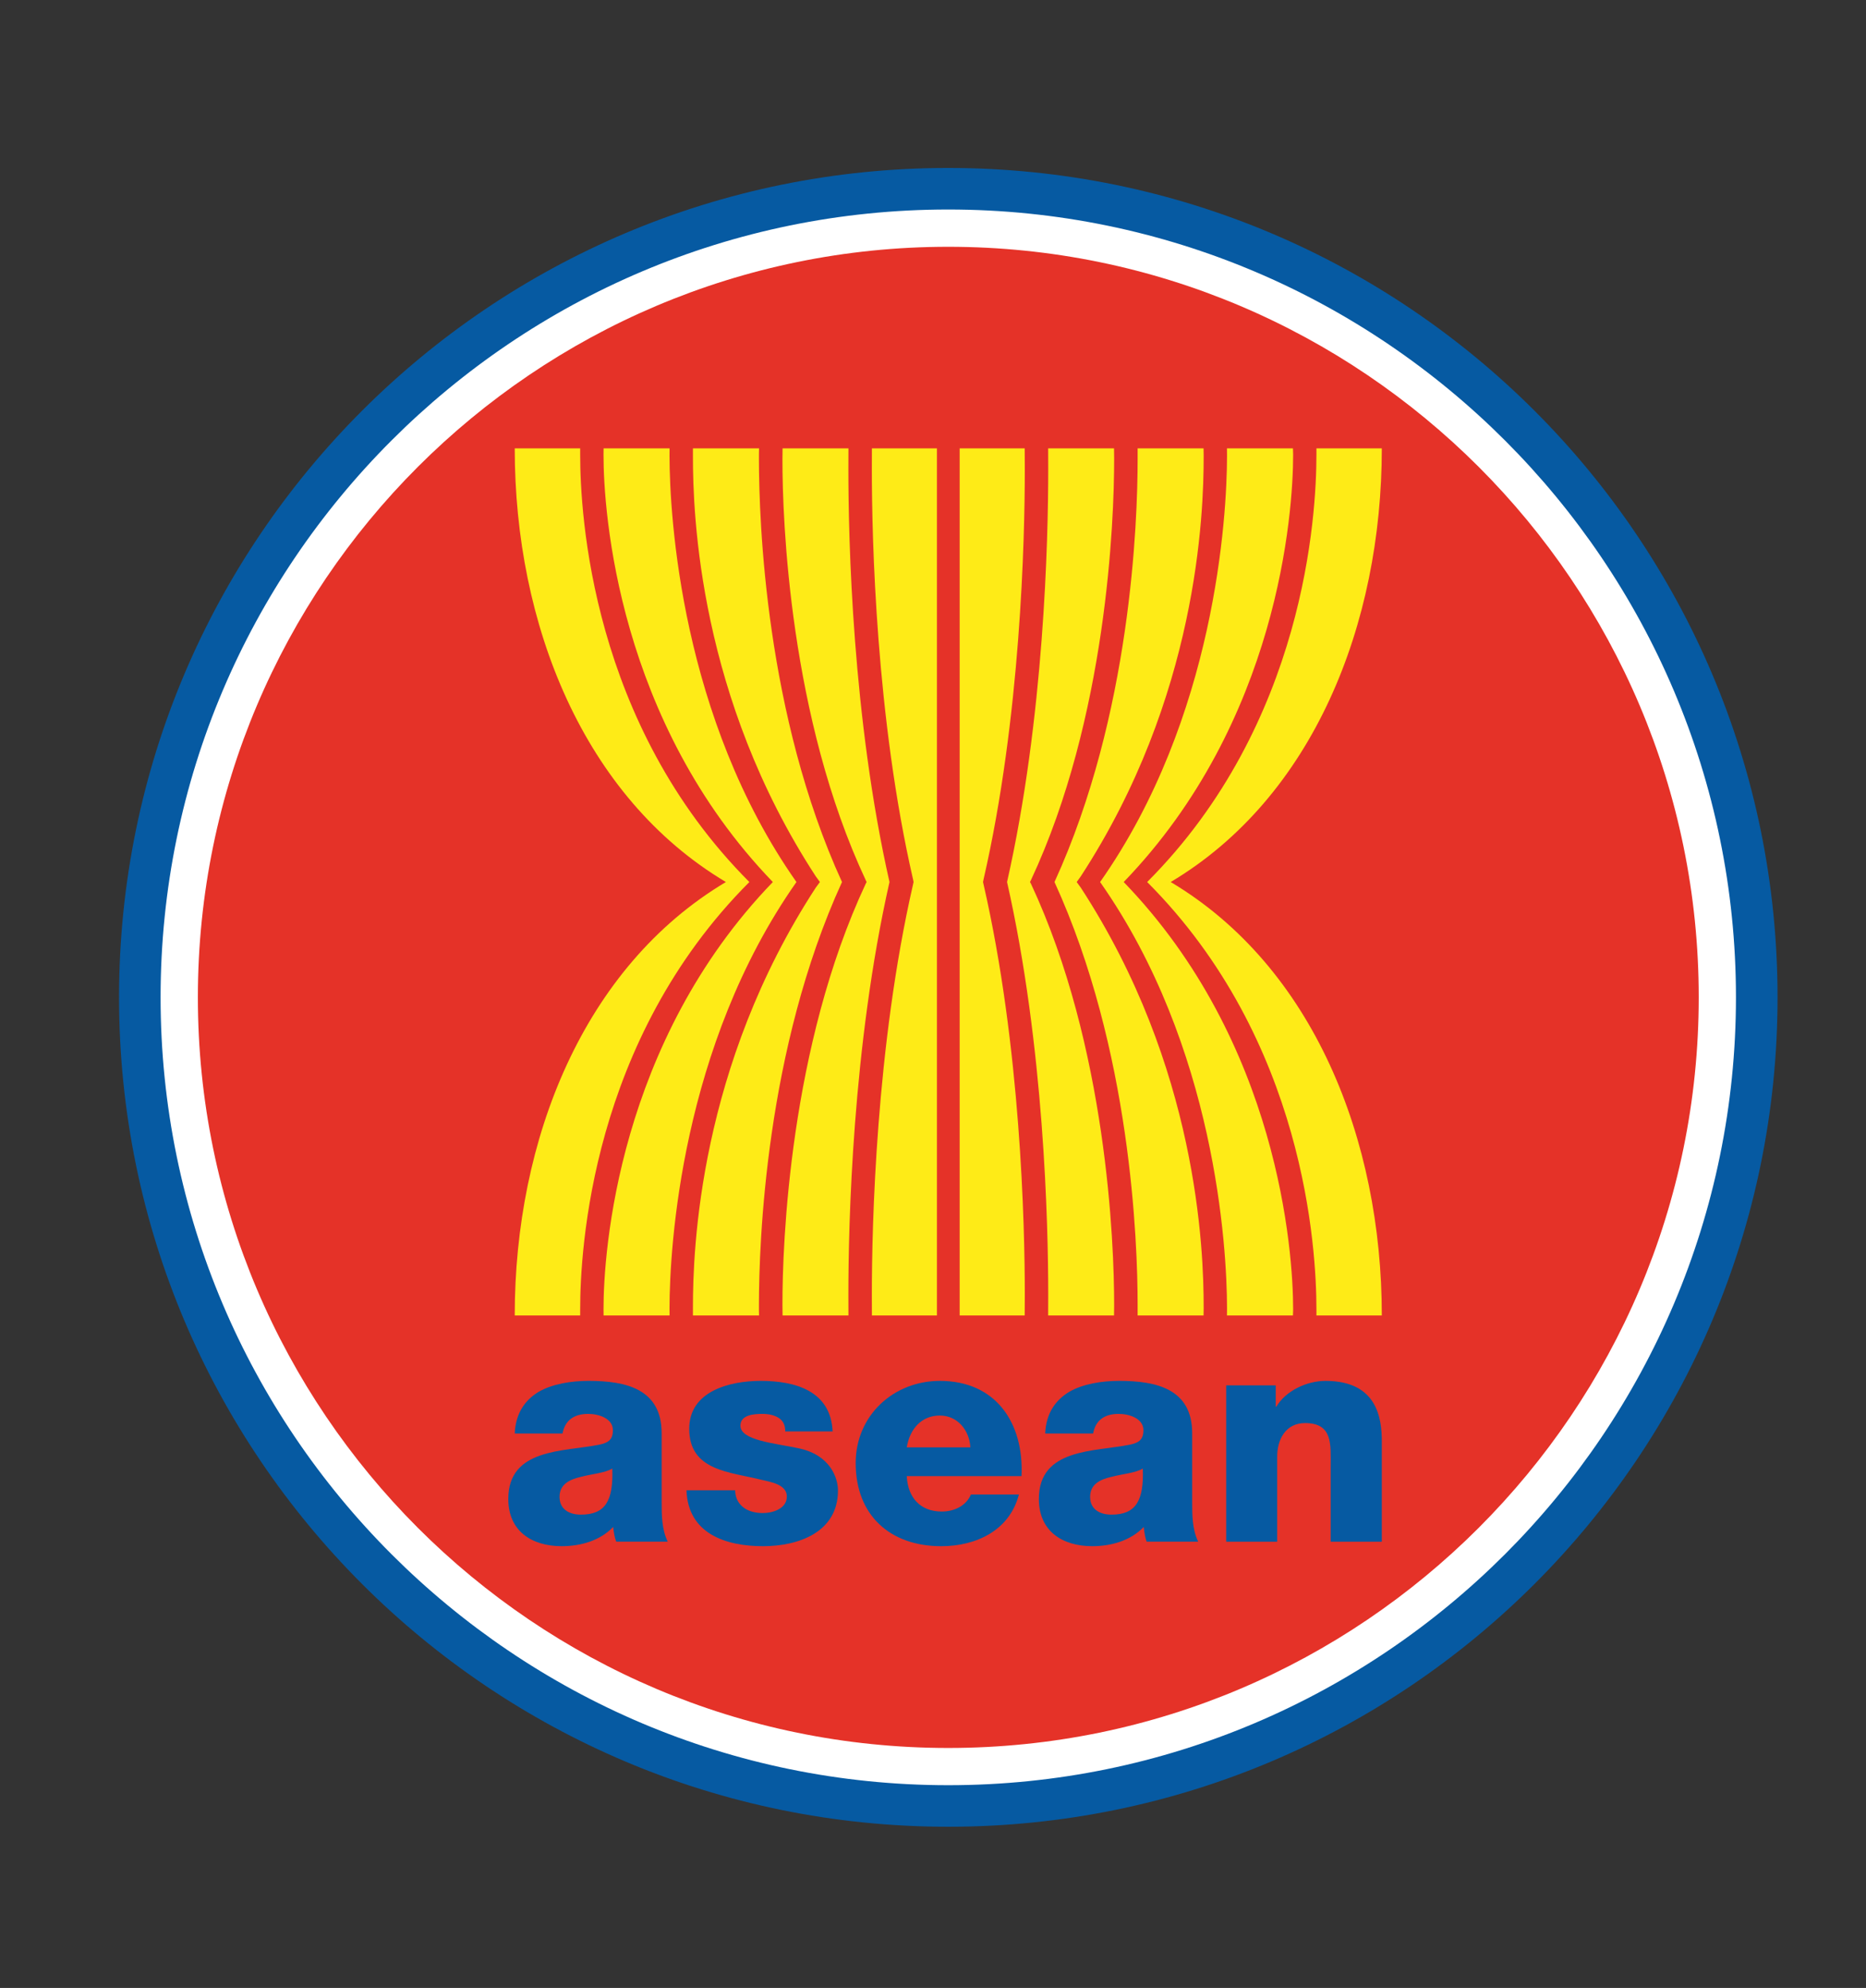<?xml version="1.0" encoding="utf-8"?>
<!-- Generator: Adobe Illustrator 16.0.0, SVG Export Plug-In . SVG Version: 6.00 Build 0)  -->
<!DOCTYPE svg PUBLIC "-//W3C//DTD SVG 1.1//EN" "http://www.w3.org/Graphics/SVG/1.1/DTD/svg11.dtd">
<svg version="1.1" id="Layer_1" xmlns="http://www.w3.org/2000/svg" xmlns:xlink="http://www.w3.org/1999/xlink" x="0px" y="0px"
	 width="399px" height="425px" viewBox="0 0 399 425" enable-background="new 0 0 399 425" xml:space="preserve">
<rect x="0" y="0" width="399" height="425" fill="#333333" stroke="none"/>
<g>
	<path fill="#FFFFFF" d="M202.759,386.119c-95.31,0-172.868-77.572-172.868-172.895c0-95.335,77.559-172.881,172.868-172.881
		c95.335,0,172.906,77.545,172.906,172.881C375.665,308.547,298.094,386.119,202.759,386.119L202.759,386.119z"/>
	<path fill="#065AA2" d="M380.087,213.225c0,97.937-79.393,177.315-177.328,177.315c-97.924,0-177.303-79.379-177.303-177.315
		S104.835,35.909,202.759,35.909C300.694,35.909,380.087,115.288,380.087,213.225z M202.759,381.658
		c92.903,0,168.434-75.543,168.434-168.434S295.662,44.791,202.759,44.791c-92.891,0-168.421,75.543-168.421,168.434
		S109.868,381.658,202.759,381.658L202.759,381.658z"/>
	<path fill="#E53228" d="M202.759,373.699c-88.482,0-160.449-71.992-160.449-160.475c0-88.495,71.966-160.462,160.449-160.462
		c88.481,0,160.475,71.967,160.475,160.462C363.233,301.707,291.24,373.699,202.759,373.699L202.759,373.699z"/>
	<g>
		<path fill="#065AA2" d="M110.063,306.479c0.182-4.396,2.25-7.217,5.202-8.973c2.952-1.651,6.814-2.289,10.638-2.289
			c7.92,0,15.579,1.716,15.579,11.196v14.617c0,2.861,0,5.904,1.301,8.57h-11.015c-0.403-1.027-0.521-2.068-0.664-3.146
			c-2.822,2.964-7.009,4.108-11.001,4.108c-6.373,0-11.418-3.212-11.418-10.091c0-10.898,11.86-10.079,19.454-11.613
			c1.886-0.391,2.913-1.041,2.913-3.096c0-2.522-3.017-3.484-5.28-3.484c-3.017,0-4.967,1.365-5.488,4.2H110.063z M124.212,323.813
			c5.24,0,6.958-2.964,6.71-9.856c-1.547,0.963-4.396,1.157-6.762,1.794c-2.445,0.572-4.513,1.613-4.513,4.266
			C119.647,322.722,121.78,323.813,124.212,323.813z"/>
		<path fill="#065AA2" d="M157.204,318.613c0,1.638,0.715,2.873,1.82,3.706c1.027,0.779,2.523,1.156,4.071,1.156
			c2.132,0,5.149-0.909,5.149-3.536c0-2.575-3.433-3.096-5.345-3.551c-6.893-1.729-15.527-1.911-15.527-10.937
			c0-8.062,8.687-10.234,15.28-10.234c7.334,0,14.994,2.106,15.384,10.807h-10.13c0-1.417-0.507-2.315-1.404-2.888
			c-0.911-0.584-2.133-0.857-3.485-0.857c-1.808,0-4.695,0.194-4.695,2.51c0,3.173,7.334,3.745,12.367,4.824
			c6.775,1.379,8.492,6.281,8.492,9.038c0,8.96-8.492,11.912-16.022,11.912c-7.933,0-16.047-2.64-16.373-11.95H157.204z"/>
		<path fill="#065AA2" d="M193.89,315.582c0.221,4.539,2.848,7.569,7.478,7.569c2.666,0,5.215-1.21,6.242-3.642h10.26
			c-2.002,7.711-9.168,11.054-16.605,11.054c-10.898,0-18.298-6.567-18.298-17.765c0-10.246,8.153-17.581,18.011-17.581
			c11.99,0,17.986,9.024,17.452,20.364H193.89z M207.492,309.432c-0.209-3.746-2.834-6.802-6.516-6.802
			c-3.861,0-6.41,2.757-7.087,6.802H207.492z"/>
		<path fill="#065AA2" d="M223.488,306.479c0.182-4.396,2.262-7.217,5.227-8.973c2.953-1.651,6.814-2.289,10.625-2.289
			c7.92,0,15.58,1.716,15.58,11.196v14.617c0,2.861,0,5.904,1.287,8.57h-11.028c-0.364-1.027-0.494-2.068-0.624-3.146
			c-2.835,2.964-7.022,4.108-11.002,4.108c-6.385,0-11.418-3.212-11.418-10.091c0-10.898,11.873-10.079,19.455-11.613
			c1.873-0.391,2.9-1.041,2.9-3.096c0-2.522-3.03-3.484-5.293-3.484c-3.03,0-4.942,1.365-5.462,4.2H223.488z M237.676,323.813
			c5.202,0,6.932-2.964,6.684-9.856c-1.535,0.963-4.382,1.157-6.762,1.794c-2.458,0.572-4.5,1.613-4.5,4.266
			C233.098,322.722,235.218,323.813,237.676,323.813z"/>
		<path fill="#065AA2" d="M262.188,296.18h10.599v4.564h0.117c2.029-3.42,6.528-5.526,10.521-5.526
			c11.119,0,12.042,8.101,12.042,12.927v21.457H284.53V313.45c0-4.591,0.507-9.208-5.475-9.208c-4.122,0-5.956,3.46-5.956,7.14
			v18.22h-10.911V296.18z"/>
	</g>
	<g>
		<path fill="#FEEB17" d="M160.234,188.568c-33.798-33.863-36.178-78.612-36.178-91.382c0-0.494,0-0.91,0-1.326h-13.993
			c0,37.634,14.682,74.541,45.151,92.708c-30.47,18.154-45.151,55.035-45.151,92.67h13.993c0-0.391,0-0.807,0-1.288
			C124.056,267.141,126.436,222.406,160.234,188.568z"/>
		<path fill="#FEEB17" d="M170.299,188.568c-24.669-35.099-27.114-78.196-27.14-91.122c0-0.585,0.013-1.118,0.013-1.586h-14.11
			c0,0.416-0.013,0.819-0.013,1.326c-0.026,12.419,3.134,57.103,36.205,91.382c-33.071,34.241-36.23,78.95-36.205,91.382
			c0,0.481,0.013,0.91,0.013,1.288h14.11c0-0.469-0.013-0.989-0.013-1.587C143.185,266.738,145.63,223.68,170.299,188.568z"/>
		<path fill="#FEEB17" d="M180.04,188.568c-16.36-35.801-17.738-77.013-17.764-90.459c0-0.897,0-1.586,0.026-2.25h-14.136
			c0,0.468,0,0.988,0,1.586c-0.013,12.653,1.313,51.641,26.269,89.912l0.884,1.21l-0.884,1.196
			c-24.956,38.285-26.282,77.272-26.269,89.887c0,0.61,0,1.131,0,1.587h14.136c-0.026-0.624-0.026-1.353-0.026-2.225
			C162.302,265.542,163.68,224.37,180.04,188.568z"/>
		<path fill="#FEEB17" d="M190.196,188.568c-7.946-35.125-8.791-73.202-8.791-88.261c0-1.873,0-3.329,0.013-4.447h-14.083
			c-0.013,0.65-0.026,1.352-0.026,2.25c-0.026,13.2,1.535,55.334,17.83,90.107l0.169,0.352l-0.169,0.312
			c-16.294,34.8-17.855,76.921-17.83,90.133c0,0.885,0.013,1.601,0.026,2.225h14.083c-0.013-1.105-0.013-2.562-0.013-4.422
			C181.405,261.771,182.25,223.68,190.196,188.568z"/>
		<path fill="#FEEB17" d="M186.438,95.86c-0.013,1.105-0.013,2.549-0.013,4.447c0,14.916,0.872,53.097,8.804,87.676l0.117,0.585
			l-0.117,0.533c-7.932,34.631-8.804,72.799-8.804,87.715c0,1.873,0,3.342,0.013,4.422h13.902V95.86H186.438z"/>
		<path fill="#FEEB17" d="M250.328,188.568c30.47-18.167,45.139-55.074,45.139-92.708h-13.979c0,0.416,0,0.832,0,1.326
			c0,12.77-2.406,57.519-36.191,91.382c33.785,33.837,36.191,78.573,36.191,91.382c0,0.481,0,0.897,0,1.288h13.979
			C295.467,243.603,280.798,206.723,250.328,188.568z"/>
		<path fill="#FEEB17" d="M276.507,97.186c0-0.507-0.026-0.91-0.039-1.326h-14.11c0,0.468,0.014,1.001,0.014,1.586
			c-0.014,12.926-2.471,56.023-27.141,91.122c24.67,35.112,27.127,78.169,27.141,91.083c0,0.598-0.014,1.118-0.014,1.587h14.11
			c0.013-0.378,0.039-0.807,0.039-1.288c0.013-12.432-3.146-57.141-36.23-91.382C273.36,154.289,276.52,109.605,276.507,97.186z"/>
		<path fill="#FEEB17" d="M230.224,188.568l0.872-1.21c24.955-38.271,26.295-77.259,26.281-89.912c0-0.599-0.025-1.118-0.025-1.586
			h-14.098c0,0.663,0,1.352,0,2.25c0,13.446-1.403,54.658-17.777,90.459c16.374,35.801,17.777,76.973,17.777,90.445
			c0,0.872,0,1.601,0,2.225h14.098c0-0.456,0.025-0.977,0.025-1.587c0.014-12.614-1.326-51.602-26.281-89.887L230.224,188.568z"/>
		<path fill="#FEEB17" d="M220.236,188.568l0.183-0.352c16.269-34.773,17.829-76.908,17.815-90.107c0-0.897-0.013-1.6-0.025-2.25
			h-14.084c0.013,1.118,0.013,2.575,0.013,4.447c0,15.059-0.858,53.136-8.804,88.261c7.945,35.112,8.804,73.202,8.804,88.248
			c0,1.859,0,3.316-0.013,4.422h14.084c0.013-0.624,0.025-1.34,0.025-2.225c0.014-13.212-1.547-55.333-17.815-90.133
			L220.236,188.568z"/>
		<path fill="#FEEB17" d="M210.197,188.568l0.117-0.585c7.945-34.579,8.816-72.76,8.816-87.676c0-1.898-0.014-3.342-0.025-4.447
			h-13.902v185.378h13.902c0.012-1.08,0.025-2.549,0.025-4.422c0-14.916-0.871-53.084-8.816-87.715L210.197,188.568z"/>
	</g>
</g>
</svg>
